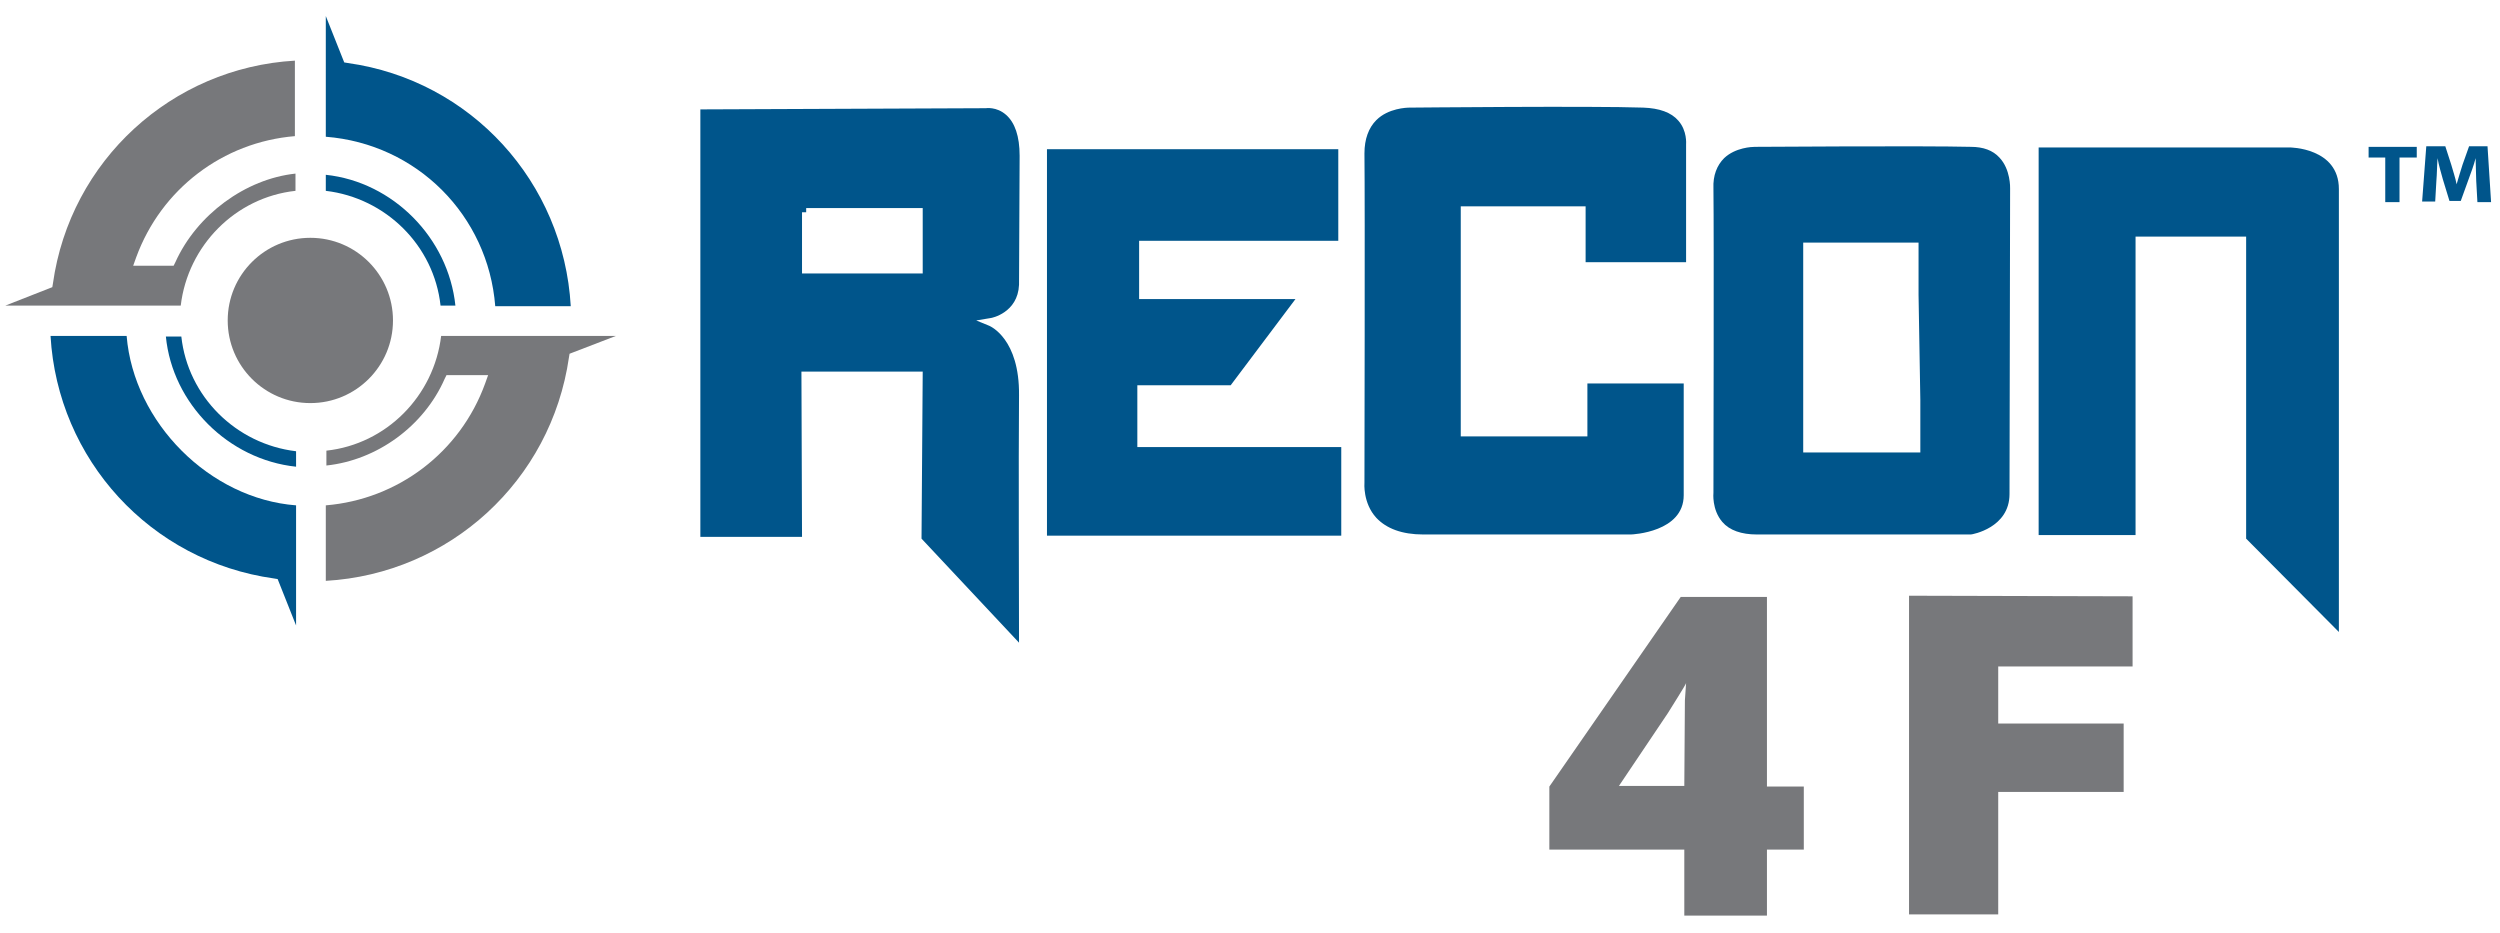 <?xml version="1.0" encoding="UTF-8"?> <!-- Generator: Adobe Illustrator 23.0.4, SVG Export Plug-In . SVG Version: 6.00 Build 0) --> <svg xmlns="http://www.w3.org/2000/svg" xmlns:xlink="http://www.w3.org/1999/xlink" id="Layer_1" x="0px" y="0px" viewBox="0 0 420.5 157" style="enable-background:new 0 0 420.5 157;" xml:space="preserve"> <style type="text/css"> .st0{fill:#00558B;} .st1{fill-rule:evenodd;clip-rule:evenodd;fill:#77787B;} .st2{fill-rule:evenodd;clip-rule:evenodd;fill:#00558B;} .st3{fill:#77787B;} </style> <path class="st0" d="M155,90.6l16.4,17.5c0-6.7-0.1-30.4,0-41.6c0.1-9.5-4.8-11.6-5-11.7l-2.2-0.9l2.4-0.4c0.2,0,4.6-0.9,4.8-5.6 l0.1-21.7c0-3.3-0.8-5.6-2.3-6.9c-1.6-1.4-3.4-1.1-3.4-1.1l-48,0.2v71.9h17.1l-0.1-27.8h20.4L155,90.6z M134.9,35.7h0.7V35h19.6v11 h-20.3V35.7z"></path> <polygon class="st0" points="207,64.8 217.9,50.3 191.6,50.3 191.6,40.5 225.1,40.5 225.1,25.1 176.1,25.1 176.1,90.1 225.6,90.1 225.6,75.2 191.3,75.2 191.3,64.8 "></polygon> <path class="st0" d="M231.5,87.1c1.7,1.8,4.3,2.8,7.9,2.8h34.9c0.3,0,8.9-0.4,8.9-6.6V64.5H267v8.9h-21.3V34.7h21v9.4h16.9V24.3 c0-0.1,0.2-2.3-1.3-4c-1.2-1.4-3.2-2.1-5.9-2.2c-8.5-0.3-38.9,0-39.2,0c0,0,0,0-0.1,0c-0.5,0-3.6,0.1-5.6,2.1c-1.3,1.3-2,3.2-2,5.6 c0.1,8.6,0,54.9,0,55.4C229.5,81.2,229.2,84.6,231.5,87.1z"></path> <path class="st0" d="M289.7,87.8c1.2,1.4,3.2,2.1,5.8,2.1h36c0.2,0,6.5-1.1,6.5-6.8l0.1-51.4c0-0.1,0.1-3.2-1.8-5.2 c-1.1-1.2-2.7-1.8-4.8-1.8l0,0c-7.9-0.2-35.9,0-36.2,0c0,0,0,0-0.1,0c-0.5,0-3.3,0.1-5.2,1.9c-1.2,1.2-1.9,2.9-1.8,5.1 c0.1,7.8,0,50.7,0,51.2C288.2,82.9,287.9,85.7,289.7,87.8z M303.3,40.8h19.4v8.8c0,0.7,0.3,17.1,0.3,17.7v8.8h-19.7L303.3,40.8 L303.3,40.8z"></path> <path class="st0" d="M393.4,106.3V31.8c0-7-8.3-7-8.3-7h-42.2V90h16.3V39.8h18.6v50.8L393.4,106.3z"></path> <path class="st1" d="M95.7,60.1l0.1-0.6l7.8-3H74.2C73,66.6,65,74.7,54.9,75.8v2.5c8.5-0.9,16.4-6.6,19.9-14.6l0.3-0.6h7l-0.5,1.4 C77.4,76.1,66.9,84,54.8,85v12.7C75.6,96.5,92.7,80.9,95.7,60.1z"></path> <path class="st1" d="M8.9,47.7l-0.1,0.6l-7.9,3.1h29.5c1.2-10.1,9.2-18.2,19.3-19.3v-2.9c-8.4,0.9-16.6,6.9-20.2,14.9l-0.3,0.6h-6.8 l0.5-1.4c4.2-11.5,14.6-19.4,26.7-20.4V10.2C28.9,11.4,11.8,27,8.9,47.7z"></path> <circle class="st1" cx="52.2" cy="53.9" r="13.9"></circle> <path class="st2" d="M49.8,78.5v-2.6c-10.1-1.2-18.2-9.2-19.3-19.3h-2.6C29,67.9,38.4,77.3,49.8,78.5z"></path> <path class="st2" d="M46.1,97.3l0.6,0.1l3.1,7.8V85c-14.5-1.1-27.3-13.9-28.5-28.5H8.5C9.7,77.3,25.3,94.4,46.1,97.3z"></path> <path class="st2" d="M54.8,29.4v2.7c10.1,1.2,18.2,9.2,19.3,19.3h2.5C75.4,40,66.1,30.6,54.8,29.4z"></path> <path class="st2" d="M58.5,10.6l-0.6-0.1l-3.1-7.8V23c15.3,1.2,27.3,13.2,28.5,28.5H96C94.8,30.6,79.2,13.5,58.5,10.6z"></path> <g> <path class="st3" d="M282.7,100.4h14.5v31.9h6.2v10.6h-6.2V154h-13.9v-11.1h-22.7v-10.6L282.7,100.4z M283.4,117.8 c0.1-1,0.1-1.9,0.2-2.9c0,0.2-2.8,4.6-3.1,5.1l-8.2,12.2h11L283.4,117.8z"></path> </g> <g> <path class="st3" d="M358.7,100.3v11.8h-22.6v9.6h21.1v11.5h-21.1v20.6h-15v-53.6L358.7,100.3L358.7,100.3z"></path> </g> <g> <path class="st0" d="M401.2,26.5h-2.8v-1.8h8.1v1.8h-2.9V34h-2.4L401.2,26.5L401.2,26.5z"></path> <path class="st0" d="M416.5,30.4c0-1.1-0.1-2.5-0.1-3.8l0,0c-0.3,1.2-0.8,2.5-1.2,3.6l-1.3,3.6H412l-1.1-3.6 c-0.3-1.1-0.7-2.4-0.9-3.6l0,0c-0.1,1.2-0.1,2.7-0.2,3.8l-0.2,3.5h-2.2l0.7-9.3h3.2l1,3.1c0.3,1.1,0.7,2.2,0.9,3.3l0,0 c0.3-1.1,0.7-2.3,1-3.3l1.1-3.1h3.1L419,34h-2.3L416.5,30.4z"></path> </g> </svg> 